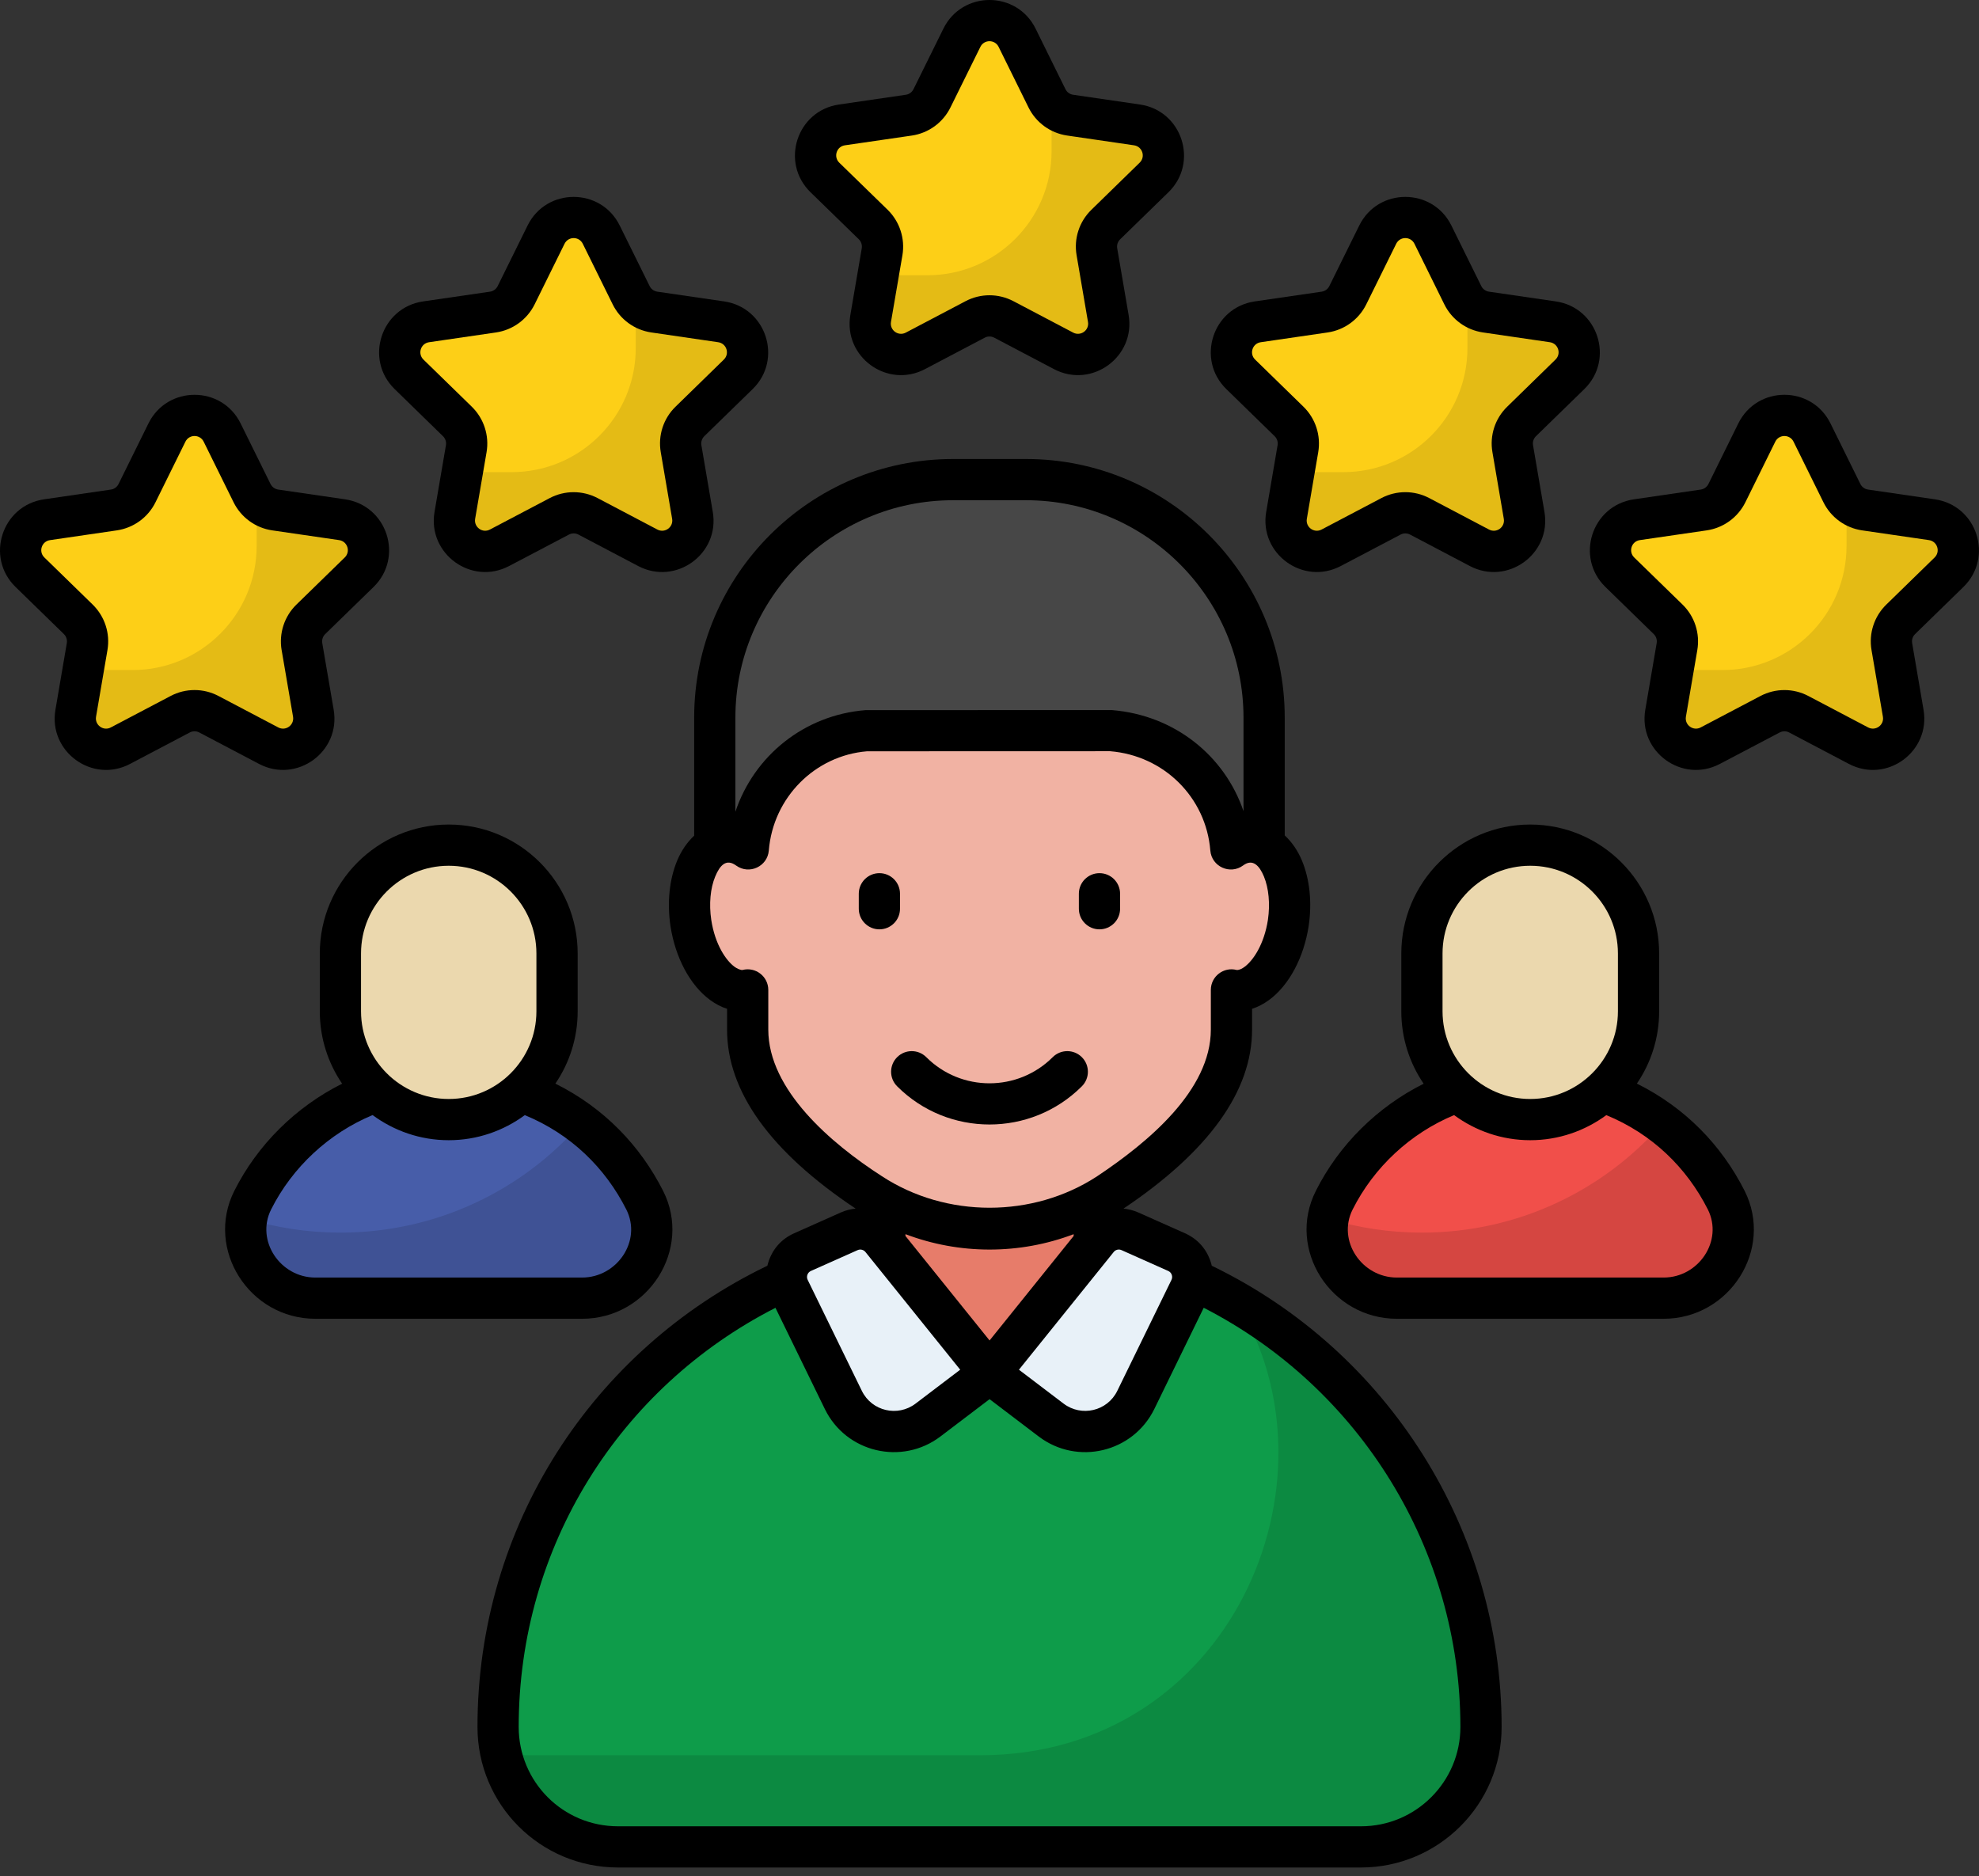 <svg width="77" height="73" viewBox="0 0 77 73" fill="none" xmlns="http://www.w3.org/2000/svg">
<rect x="0" y="0" width="77" height="73" fill="#333333" stroke="none"/>
<path d="M57.624 67.196C57.624 69.776 55.534 71.865 52.954 71.865H24.045C22.752 71.865 21.587 71.341 20.74 70.5C19.899 69.653 19.375 68.488 19.375 67.195C19.375 61.913 21.515 57.132 24.975 53.671C27.121 51.526 29.779 49.882 32.749 48.952C34.565 48.378 36.493 48.071 38.499 48.071C40.505 48.071 42.434 48.378 44.25 48.952C52.001 51.392 57.624 58.636 57.624 67.196Z" fill="#0E9C4A"/>
<path opacity="0.12" d="M57.621 67.193C57.621 69.771 55.53 71.862 52.952 71.862H24.043C22.754 71.862 21.589 71.341 20.739 70.491C20.122 69.874 19.676 69.079 19.484 68.187C19.8 68.263 20.136 68.297 20.478 68.297H38.138C47.88 68.297 52.404 57.637 48.126 50.679C53.809 53.99 57.621 60.146 57.621 67.193Z" fill="black"/>
<path d="M42.576 45.672V49.505C42.576 51.757 40.751 53.582 38.499 53.582C36.247 53.582 34.422 51.757 34.422 49.505V45.672H42.576Z" fill="#E77C6A"/>
<path d="M11.751 25.159L12.194 27.753C12.362 28.732 11.334 29.477 10.456 29.015L8.129 27.791C7.78 27.607 7.363 27.607 7.014 27.791L4.687 29.015C3.809 29.477 2.781 28.732 2.949 27.753L3.392 25.158C3.459 24.77 3.33 24.374 3.048 24.099L1.168 22.266C0.457 21.573 0.849 20.366 1.831 20.223L4.433 19.843C4.823 19.786 5.16 19.541 5.334 19.188L6.497 16.831C6.937 15.941 8.207 15.941 8.646 16.831L9.809 19.188C9.983 19.541 10.32 19.786 10.71 19.843L13.312 20.223C14.294 20.366 14.686 21.573 13.976 22.266L12.096 24.099C11.813 24.374 11.684 24.77 11.751 25.159Z" fill="#FDCF17"/>
<path opacity="0.1" d="M12.095 24.101C11.813 24.376 11.688 24.772 11.753 25.161L12.197 27.755C12.364 28.731 11.334 29.48 10.454 29.013L8.129 27.791C7.782 27.605 7.363 27.605 7.015 27.791L4.691 29.013C3.81 29.48 2.78 28.731 2.948 27.755L3.235 26.072H5.158C7.824 26.072 9.986 23.909 9.986 21.243V19.453C10.172 19.662 10.43 19.8 10.711 19.842L13.311 20.225C14.293 20.363 14.688 21.573 13.976 22.268L12.095 24.101Z" fill="black"/>
<path d="M26.501 17.458L26.945 20.052C27.112 21.031 26.084 21.777 25.206 21.314L22.88 20.09C22.53 19.907 22.113 19.907 21.764 20.09L19.438 21.314C18.559 21.777 17.532 21.031 17.699 20.052L18.142 17.458C18.209 17.07 18.08 16.673 17.798 16.398L15.918 14.565C15.207 13.872 15.599 12.665 16.581 12.522L19.183 12.142C19.573 12.085 19.91 11.84 20.084 11.487L21.247 9.131C21.687 8.24 22.957 8.24 23.396 9.131L24.559 11.487C24.733 11.84 25.07 12.085 25.46 12.142L28.062 12.522C29.044 12.665 29.436 13.872 28.726 14.565L26.846 16.398C26.564 16.674 26.435 17.07 26.501 17.458Z" fill="#FDCF17"/>
<path opacity="0.1" d="M26.845 16.401C26.563 16.676 26.438 17.072 26.503 17.461L26.947 20.055C27.114 21.031 26.084 21.78 25.204 21.312L22.879 20.09C22.532 19.905 22.113 19.905 21.765 20.09L19.441 21.312C18.56 21.78 17.53 21.031 17.698 20.055L17.985 18.371H19.908C22.574 18.371 24.736 16.209 24.736 13.543V11.752C24.922 11.962 25.18 12.1 25.461 12.142L28.061 12.525C29.043 12.663 29.438 13.873 28.726 14.567L26.845 16.401Z" fill="black"/>
<path d="M42.681 9.797L43.124 12.391C43.292 13.37 42.264 14.115 41.385 13.653L39.059 12.429C38.71 12.245 38.293 12.245 37.944 12.429L35.617 13.653C34.739 14.116 33.711 13.37 33.879 12.391L34.322 9.797C34.388 9.408 34.26 9.012 33.977 8.737L32.097 6.904C31.387 6.211 31.779 5.004 32.761 4.861L35.363 4.481C35.753 4.424 36.09 4.179 36.264 3.826L37.427 1.469C37.867 0.579 39.136 0.579 39.576 1.469L40.739 3.826C40.913 4.179 41.25 4.424 41.64 4.481L44.242 4.861C45.224 5.004 45.616 6.211 44.905 6.904L43.025 8.737C42.743 9.012 42.614 9.408 42.681 9.797Z" fill="#FDCF17"/>
<path opacity="0.1" d="M43.025 8.739C42.743 9.015 42.617 9.41 42.683 9.799L43.126 12.393C43.294 13.37 42.264 14.118 41.383 13.651L39.059 12.429C38.712 12.243 38.292 12.243 37.945 12.429L35.621 13.651C34.74 14.118 33.71 13.37 33.877 12.393L34.165 10.71H36.088C38.754 10.71 40.916 8.547 40.916 5.882V4.091C41.102 4.301 41.359 4.438 41.641 4.48L44.24 4.864C45.223 5.001 45.618 6.211 44.905 6.906L43.025 8.739Z" fill="black"/>
<path d="M58.86 17.458L59.304 20.052C59.471 21.031 58.444 21.777 57.565 21.314L55.239 20.09C54.89 19.907 54.472 19.907 54.123 20.09L51.797 21.314C50.918 21.777 49.891 21.031 50.058 20.052L50.502 17.458C50.568 17.07 50.439 16.673 50.157 16.398L48.277 14.565C47.566 13.872 47.958 12.665 48.94 12.522L51.542 12.142C51.932 12.085 52.269 11.84 52.444 11.487L53.607 9.131C54.046 8.24 55.316 8.24 55.755 9.131L56.918 11.487C57.093 11.84 57.43 12.085 57.82 12.142L60.422 12.522C61.404 12.665 61.796 13.872 61.085 14.565L59.205 16.398C58.923 16.674 58.794 17.07 58.86 17.458Z" fill="#FDCF17"/>
<path opacity="0.1" d="M59.204 16.401C58.923 16.676 58.797 17.072 58.863 17.461L59.306 20.055C59.474 21.031 58.444 21.78 57.563 21.312L55.239 20.09C54.891 19.905 54.472 19.905 54.124 20.09L51.8 21.312C50.92 21.78 49.889 21.031 50.057 20.055L50.345 18.371H52.268C54.933 18.371 57.096 16.209 57.096 13.543V11.752C57.281 11.962 57.539 12.1 57.82 12.142L60.42 12.525C61.403 12.663 61.798 13.873 61.085 14.567L59.204 16.401Z" fill="black"/>
<path d="M73.61 25.159L74.054 27.753C74.221 28.732 73.194 29.477 72.315 29.015L69.989 27.791C69.64 27.607 69.222 27.607 68.873 27.791L66.547 29.015C65.668 29.477 64.641 28.732 64.808 27.753L65.252 25.158C65.318 24.77 65.189 24.374 64.907 24.099L63.027 22.266C62.316 21.573 62.708 20.366 63.69 20.223L66.292 19.843C66.682 19.786 67.019 19.541 67.194 19.188L68.357 16.831C68.796 15.941 70.066 15.941 70.505 16.831L71.668 19.188C71.843 19.541 72.18 19.786 72.57 19.843L75.172 20.223C76.154 20.366 76.546 21.573 75.835 22.266L73.955 24.099C73.673 24.374 73.544 24.77 73.61 25.159Z" fill="#FDCF17"/>
<path opacity="0.1" d="M73.954 24.101C73.673 24.376 73.547 24.772 73.613 25.161L74.056 27.755C74.224 28.731 73.194 29.48 72.313 29.013L69.989 27.791C69.641 27.605 69.222 27.605 68.874 27.791L66.55 29.013C65.67 29.48 64.639 28.731 64.807 27.755L65.095 26.072H67.018C69.683 26.072 71.846 23.909 71.846 21.243V19.453C72.031 19.662 72.289 19.8 72.57 19.842L75.17 20.225C76.153 20.363 76.548 21.573 75.835 22.268L73.954 24.101Z" fill="black"/>
<path d="M54.346 50.514C52.384 50.514 51.027 48.453 51.906 46.699C53.306 43.906 56.196 41.988 59.533 41.988C62.871 41.988 65.76 43.906 67.16 46.699C68.04 48.453 66.682 50.514 64.72 50.514H54.346Z" fill="#F14F4A"/>
<path opacity="0.12" d="M64.722 50.516H54.351C52.653 50.516 51.407 48.971 51.678 47.42C52.828 47.77 54.052 47.962 55.321 47.962C59.055 47.962 62.405 46.32 64.678 43.715C65.721 44.499 66.573 45.52 67.165 46.698C68.044 48.452 66.685 50.516 64.722 50.516Z" fill="black"/>
<path d="M12.276 50.514C10.314 50.514 8.957 48.453 9.836 46.699C11.236 43.906 14.125 41.988 17.463 41.988C20.8 41.988 23.69 43.906 25.09 46.699C25.969 48.453 24.612 50.514 22.65 50.514H12.276Z" fill="#475DA9"/>
<path opacity="0.12" d="M22.645 50.516H12.273C10.575 50.516 9.329 48.971 9.6 47.42C10.75 47.77 11.974 47.962 13.243 47.962C16.976 47.962 20.327 46.32 22.599 43.715C23.643 44.499 24.494 45.52 25.087 46.698C25.966 48.452 24.607 50.516 22.645 50.516Z" fill="black"/>
<path d="M49.185 27.929V35.753H27.812V27.929C27.812 22.81 31.962 18.66 37.081 18.66H39.917C45.035 18.66 49.185 22.81 49.185 27.929Z" fill="#474747"/>
<path d="M50.125 35.91C49.883 37.497 48.913 38.68 47.965 38.533C47.943 38.533 47.921 38.526 47.914 38.518V40.061C47.914 42.654 45.548 44.844 43.212 46.401C43.175 46.409 43.16 46.423 43.131 46.438C41.728 47.356 40.119 47.819 38.503 47.819C36.886 47.819 35.277 47.356 33.874 46.438C33.837 46.423 33.823 46.409 33.793 46.401C31.442 44.844 29.091 42.654 29.091 40.061V38.518C29.077 38.526 29.055 38.533 29.04 38.533C28.092 38.68 27.122 37.497 26.88 35.91C26.645 34.323 27.233 32.913 28.18 32.773C28.504 32.729 28.82 32.817 29.113 33.03C29.312 30.577 31.281 28.63 33.734 28.431H43.256C45.717 28.63 47.693 30.577 47.892 33.03C48.178 32.817 48.502 32.729 48.825 32.773C49.773 32.913 50.361 34.323 50.125 35.91Z" fill="#F1B2A3"/>
<path d="M42.703 48.214L38.5 53.436L40.895 55.255C41.995 56.09 43.583 55.712 44.189 54.471L46.297 50.153C46.56 49.614 46.323 48.964 45.776 48.72L43.959 47.911C43.52 47.715 43.004 47.84 42.703 48.214Z" fill="#E8F1F8"/>
<path d="M34.295 48.214L38.498 53.436L36.103 55.255C35.003 56.09 33.415 55.712 32.809 54.471L30.701 50.153C30.438 49.614 30.675 48.964 31.222 48.72L33.039 47.911C33.478 47.715 33.994 47.84 34.295 48.214Z" fill="#E8F1F8"/>
<path d="M63.748 37.098V39.35C63.748 41.677 61.861 43.564 59.534 43.564C57.207 43.564 55.32 41.677 55.32 39.35V37.098C55.32 34.771 57.207 32.885 59.534 32.885C61.861 32.885 63.748 34.771 63.748 37.098Z" fill="#EBD8AE"/>
<path d="M21.678 37.098V39.35C21.678 41.677 19.791 43.564 17.464 43.564C15.137 43.564 13.25 41.677 13.25 39.35V37.098C13.25 34.771 15.137 32.885 17.464 32.885C19.791 32.885 21.678 34.771 21.678 37.098Z" fill="#EBD8AE"/>
<path d="M27.009 27.926V32.516C26.741 32.768 26.511 33.093 26.346 33.491C26.044 34.218 25.952 35.119 26.087 36.032C26.276 37.266 26.853 38.342 27.631 38.912C27.842 39.067 28.063 39.181 28.289 39.254V40.061C28.289 42.471 29.974 44.814 33.291 47.027C33.096 47.047 32.901 47.095 32.715 47.178L30.899 47.987C30.4 48.21 30.01 48.627 29.857 49.25C23.064 52.519 18.578 59.373 18.578 67.195C18.578 70.219 21.018 72.665 24.049 72.665H52.955C55.972 72.665 58.426 70.212 58.426 67.195C58.426 59.552 54.011 52.566 47.149 49.251C46.998 48.633 46.61 48.212 46.106 47.987L44.29 47.178C44.104 47.095 43.909 47.047 43.714 47.027C47.031 44.801 48.716 42.457 48.716 40.061V39.254C48.943 39.181 49.163 39.066 49.375 38.912C50.153 38.342 50.729 37.265 50.918 36.032C50.918 36.031 50.919 36.029 50.919 36.028C51.053 35.119 50.961 34.218 50.659 33.491C50.492 33.088 50.26 32.759 49.987 32.506V27.926C49.987 22.375 45.472 17.86 39.922 17.86H37.082C31.527 17.86 27.009 22.375 27.009 27.926ZM31.552 49.453L33.369 48.643C33.475 48.596 33.6 48.626 33.674 48.717L37.36 53.296L35.622 54.616C34.928 55.142 33.921 54.911 33.534 54.12L31.426 49.801C31.363 49.673 31.417 49.513 31.552 49.453ZM35.23 48.092V48.022C36.27 48.416 37.376 48.621 38.502 48.621C39.628 48.621 40.734 48.417 41.774 48.023V48.093L38.503 52.158L35.23 48.092ZM46.835 50.886C52.925 54.007 56.822 60.311 56.822 67.196C56.822 69.328 55.088 71.062 52.956 71.062H24.049C21.896 71.062 20.182 69.327 20.182 67.196C20.182 60.168 24.115 53.98 30.172 50.888L32.092 54.823C32.922 56.525 35.094 57.03 36.591 55.894L38.503 54.442L40.414 55.894C41.917 57.035 44.086 56.517 44.914 54.823L46.835 50.886ZM45.453 49.453C45.589 49.513 45.643 49.673 45.58 49.801L43.472 54.119C43.084 54.913 42.074 55.14 41.384 54.616L39.646 53.296L43.332 48.717C43.404 48.625 43.53 48.595 43.637 48.643L45.453 49.453ZM49.178 34.106C49.366 34.561 49.423 35.175 49.333 35.79C49.184 36.758 48.752 37.379 48.427 37.618C48.345 37.678 48.236 37.747 48.12 37.743C47.615 37.608 47.112 37.989 47.112 38.518V40.061C47.112 42.426 44.662 44.453 42.691 45.767C40.193 47.402 36.814 47.403 34.313 45.767C32.342 44.497 29.893 42.41 29.893 40.061V38.518C29.893 37.993 29.396 37.609 28.886 37.743C28.806 37.75 28.66 37.678 28.579 37.618C28.253 37.379 27.821 36.757 27.674 35.793C27.582 35.176 27.638 34.562 27.828 34.106C28.01 33.666 28.256 33.398 28.642 33.679C29.153 34.048 29.863 33.713 29.913 33.095C30.081 31.024 31.715 29.399 33.734 29.233L43.192 29.23C45.285 29.399 46.925 31.024 47.092 33.095C47.142 33.721 47.863 34.049 48.37 33.674C48.742 33.399 49.002 33.681 49.178 34.106ZM37.082 19.464H39.922C44.588 19.464 48.383 23.26 48.383 27.926V31.562C47.648 29.404 45.696 27.824 43.256 27.629L33.67 27.632C31.283 27.825 29.339 29.415 28.613 31.586V27.926C28.613 23.26 32.412 19.464 37.082 19.464Z" fill="black"/>
<path d="M0.606 22.84L2.486 24.672C2.579 24.764 2.622 24.895 2.6 25.023L2.157 27.617C1.876 29.247 3.593 30.497 5.059 29.725L7.386 28.5C7.501 28.44 7.639 28.44 7.754 28.501L10.08 29.725C11.547 30.495 13.262 29.251 12.983 27.617L12.539 25.024C12.517 24.895 12.56 24.764 12.653 24.673L14.534 22.84C15.718 21.686 15.068 19.669 13.426 19.429L10.824 19.049C10.695 19.03 10.584 18.949 10.526 18.833L9.362 16.476C8.629 14.99 6.508 14.991 5.776 16.476L4.612 18.834C4.555 18.95 4.443 19.031 4.315 19.049L1.713 19.429C0.075 19.668 -0.581 21.685 0.606 22.84ZM1.945 21.017L4.547 20.637C5.199 20.541 5.761 20.132 6.051 19.542L7.214 17.186C7.36 16.891 7.778 16.891 7.925 17.186L9.088 19.543C9.379 20.133 9.942 20.542 10.592 20.637L13.195 21.016C13.519 21.063 13.65 21.462 13.414 21.691L11.533 23.525C11.063 23.983 10.848 24.644 10.957 25.292C10.957 25.293 10.958 25.293 10.958 25.294L11.402 27.887C11.456 28.209 11.122 28.459 10.827 28.305L8.501 27.081C7.918 26.773 7.221 26.773 6.638 27.081L4.312 28.305C4.023 28.459 3.681 28.212 3.737 27.887L4.181 25.294C4.292 24.646 4.077 23.985 3.606 23.524L1.726 21.691C1.488 21.459 1.623 21.063 1.945 21.017Z" fill="black"/>
<path d="M28.176 11.728L25.575 11.349C25.446 11.33 25.334 11.249 25.277 11.132L24.113 8.776C23.381 7.292 21.261 7.288 20.527 8.776L19.364 11.132C19.306 11.249 19.194 11.33 19.065 11.349L16.463 11.728C14.824 11.968 14.169 13.983 15.356 15.14L17.236 16.973C17.329 17.064 17.372 17.195 17.351 17.322L16.907 19.918C16.628 21.544 18.341 22.797 19.809 22.024L22.136 20.801C22.25 20.74 22.389 20.74 22.505 20.8L24.83 22.024C26.294 22.795 28.014 21.552 27.733 19.917L27.29 17.323V17.322C27.268 17.194 27.311 17.063 27.404 16.972L29.284 15.14C30.469 13.985 29.816 11.968 28.176 11.728ZM28.164 13.991L26.284 15.825C25.812 16.284 25.598 16.945 25.709 17.593L26.152 20.188C26.207 20.509 25.871 20.758 25.577 20.605L23.252 19.381C22.668 19.075 21.974 19.073 21.388 19.381L19.062 20.605C18.77 20.759 18.433 20.509 18.487 20.188L18.932 17.592C19.042 16.944 18.826 16.283 18.356 15.824L16.476 13.991C16.241 13.762 16.369 13.363 16.695 13.316L19.298 12.936C19.948 12.841 20.51 12.432 20.802 11.842L21.965 9.486C22.111 9.191 22.529 9.19 22.675 9.485L23.838 11.841C24.128 12.431 24.69 12.84 25.342 12.936L27.944 13.316C28.268 13.363 28.4 13.76 28.164 13.991Z" fill="black"/>
<path d="M43.584 9.311L45.464 7.479C46.649 6.324 45.995 4.306 44.356 4.067L41.754 3.687C41.626 3.669 41.514 3.588 41.456 3.471L40.293 1.114C39.56 -0.372 37.439 -0.371 36.706 1.115L35.543 3.47C35.485 3.587 35.374 3.669 35.245 3.687L32.643 4.067C31.004 4.306 30.349 6.322 31.535 7.479L33.416 9.311C33.509 9.402 33.552 9.533 33.53 9.661L33.086 12.256C32.807 13.889 34.523 15.134 35.989 14.363L38.315 13.139C38.43 13.078 38.568 13.078 38.684 13.139L41.01 14.363C42.487 15.137 44.192 13.877 43.913 12.256L43.469 9.662V9.661C43.447 9.533 43.49 9.402 43.584 9.311ZM42.464 8.163C41.992 8.623 41.777 9.284 41.889 9.932L42.332 12.526C42.388 12.85 42.048 13.095 41.757 12.943L39.431 11.719C38.848 11.413 38.154 11.411 37.568 11.719L35.242 12.943C34.953 13.095 34.612 12.851 34.667 12.526L35.112 9.931C35.221 9.282 35.006 8.622 34.536 8.162L32.655 6.33C32.421 6.101 32.548 5.701 32.874 5.654L35.477 5.275C36.127 5.18 36.69 4.771 36.981 4.18L38.145 1.824C38.29 1.53 38.709 1.529 38.855 1.824L40.017 4.179C40.308 4.77 40.87 5.179 41.522 5.274L44.124 5.654C44.448 5.702 44.58 6.099 44.343 6.33L42.464 8.163Z" fill="black"/>
<path d="M59.763 16.972L61.643 15.14C62.828 13.985 62.174 11.967 60.535 11.728L57.935 11.349C57.805 11.33 57.693 11.249 57.635 11.132L56.472 8.776C55.74 7.292 53.62 7.288 52.886 8.776L51.722 11.132C51.664 11.249 51.552 11.33 51.424 11.349L48.822 11.728C47.177 11.969 46.533 13.989 47.715 15.14L49.595 16.973C49.688 17.064 49.731 17.195 49.709 17.323L49.266 19.917C48.986 21.547 50.703 22.796 52.168 22.024L54.494 20.801C54.609 20.74 54.747 20.74 54.863 20.8L57.189 22.024C58.655 22.795 60.373 21.55 60.092 19.917L59.648 17.323V17.322C59.626 17.194 59.669 17.064 59.763 16.972ZM58.643 15.825C58.171 16.284 57.956 16.945 58.068 17.593L58.511 20.188C58.566 20.509 58.23 20.759 57.936 20.605L55.611 19.381C55.025 19.073 54.33 19.074 53.747 19.381L51.421 20.605C51.129 20.759 50.791 20.509 50.847 20.188L51.291 17.592C51.4 16.944 51.185 16.283 50.715 15.825L48.835 13.991C48.598 13.761 48.731 13.363 49.054 13.316L51.657 12.936C52.307 12.841 52.869 12.432 53.16 11.842L54.324 9.486C54.469 9.191 54.888 9.19 55.034 9.485L56.196 11.841C56.487 12.431 57.049 12.841 57.702 12.936L60.303 13.316C60.627 13.363 60.759 13.76 60.522 13.991L58.643 15.825Z" fill="black"/>
<path d="M75.285 19.429L72.683 19.049C72.554 19.03 72.442 18.949 72.385 18.833L71.222 16.476C70.489 14.99 68.369 14.989 67.635 16.476L66.473 18.832C66.415 18.949 66.303 19.03 66.174 19.049L63.572 19.429C61.931 19.669 61.281 21.686 62.465 22.84L64.345 24.673C64.439 24.764 64.481 24.895 64.459 25.023L64.016 27.618C63.736 29.251 65.453 30.496 66.918 29.724L69.245 28.501C69.361 28.44 69.497 28.44 69.613 28.501L71.939 29.725C73.417 30.499 75.121 29.239 74.842 27.617L74.399 25.023V25.023C74.377 24.895 74.419 24.764 74.513 24.673L76.393 22.84C77.577 21.686 76.927 19.669 75.285 19.429ZM75.273 21.692L73.394 23.524C72.922 23.983 72.707 24.645 72.818 25.293L73.261 27.888C73.317 28.211 72.978 28.457 72.686 28.305L70.36 27.081C69.777 26.774 69.082 26.774 68.497 27.081L66.171 28.305C65.885 28.457 65.541 28.215 65.596 27.888L66.04 25.294C66.151 24.645 65.936 23.983 65.465 23.524L63.585 21.692C63.35 21.463 63.478 21.063 63.804 21.016L66.406 20.637C67.056 20.542 67.619 20.133 67.911 19.542L69.073 17.187C69.219 16.892 69.638 16.891 69.784 17.186L70.947 19.543C71.238 20.133 71.801 20.542 72.451 20.637L75.053 21.016C75.38 21.064 75.507 21.463 75.273 21.692Z" fill="black"/>
<path d="M9.113 46.344C7.98 48.611 9.698 51.314 12.269 51.314H22.648C25.221 51.314 26.946 48.608 25.802 46.34C24.913 44.585 23.512 43.112 21.609 42.164C22.155 41.361 22.476 40.392 22.476 39.35V37.099C22.476 34.333 20.225 32.083 17.459 32.083C14.694 32.083 12.443 34.333 12.443 37.099V39.35C12.443 40.394 12.765 41.364 13.312 42.167C11.521 43.062 10.021 44.534 9.113 46.344ZM14.047 37.099C14.047 35.217 15.578 33.687 17.459 33.687C19.341 33.687 20.871 35.217 20.871 37.099V39.35C20.871 41.231 19.341 42.762 17.459 42.762C15.578 42.762 14.047 41.231 14.047 39.35V37.099ZM14.497 43.388C15.328 44 16.35 44.366 17.459 44.366C18.567 44.366 19.589 44.001 20.42 43.39C22.214 44.13 23.549 45.44 24.37 47.064C24.984 48.28 24.009 49.71 22.648 49.71H12.269C10.906 49.71 9.941 48.278 10.548 47.062C11.379 45.406 12.806 44.092 14.497 43.388Z" fill="black"/>
<path d="M64.555 37.099C64.555 34.333 62.305 32.083 59.539 32.083C56.773 32.083 54.523 34.333 54.523 37.099V39.35C54.523 40.394 54.844 41.364 55.392 42.168C53.601 43.063 52.103 44.534 51.196 46.341C50.051 48.608 51.778 51.314 54.351 51.314H64.729C67.294 51.314 69.022 48.617 67.883 46.34C66.977 44.549 65.562 43.096 63.689 42.163C64.235 41.36 64.555 40.392 64.555 39.35V37.099ZM56.127 37.099C56.127 35.217 57.658 33.687 59.539 33.687C61.42 33.687 62.951 35.217 62.951 37.099V39.35C62.951 41.231 61.42 42.762 59.539 42.762C57.658 42.762 56.127 41.231 56.127 39.35V37.099ZM66.45 47.061C67.059 48.28 66.091 49.71 64.729 49.71H54.35C52.986 49.71 52.016 48.278 52.629 47.062C53.46 45.407 54.886 44.093 56.577 43.389C57.408 44 58.431 44.366 59.539 44.366C60.647 44.366 61.669 44 62.5 43.39C64.28 44.123 65.623 45.426 66.45 47.061Z" fill="black"/>
<path d="M35.018 35.359V34.777C35.018 34.334 34.66 33.975 34.216 33.975C33.773 33.975 33.414 34.334 33.414 34.777V35.359C33.414 35.801 33.773 36.161 34.216 36.161C34.66 36.161 35.018 35.801 35.018 35.359Z" fill="black"/>
<path d="M42.779 33.975C42.335 33.975 41.977 34.334 41.977 34.777V35.359C41.977 35.801 42.335 36.161 42.779 36.161C43.222 36.161 43.581 35.802 43.581 35.359V34.777C43.581 34.334 43.222 33.975 42.779 33.975Z" fill="black"/>
<path d="M40.959 41.135C39.603 42.491 37.396 42.491 36.041 41.135C35.728 40.822 35.22 40.822 34.907 41.135C34.593 41.448 34.593 41.956 34.907 42.269C36.888 44.25 40.111 44.25 42.093 42.269C42.407 41.956 42.407 41.448 42.093 41.135C41.78 40.822 41.273 40.822 40.959 41.135Z" fill="black"/>
</svg>

